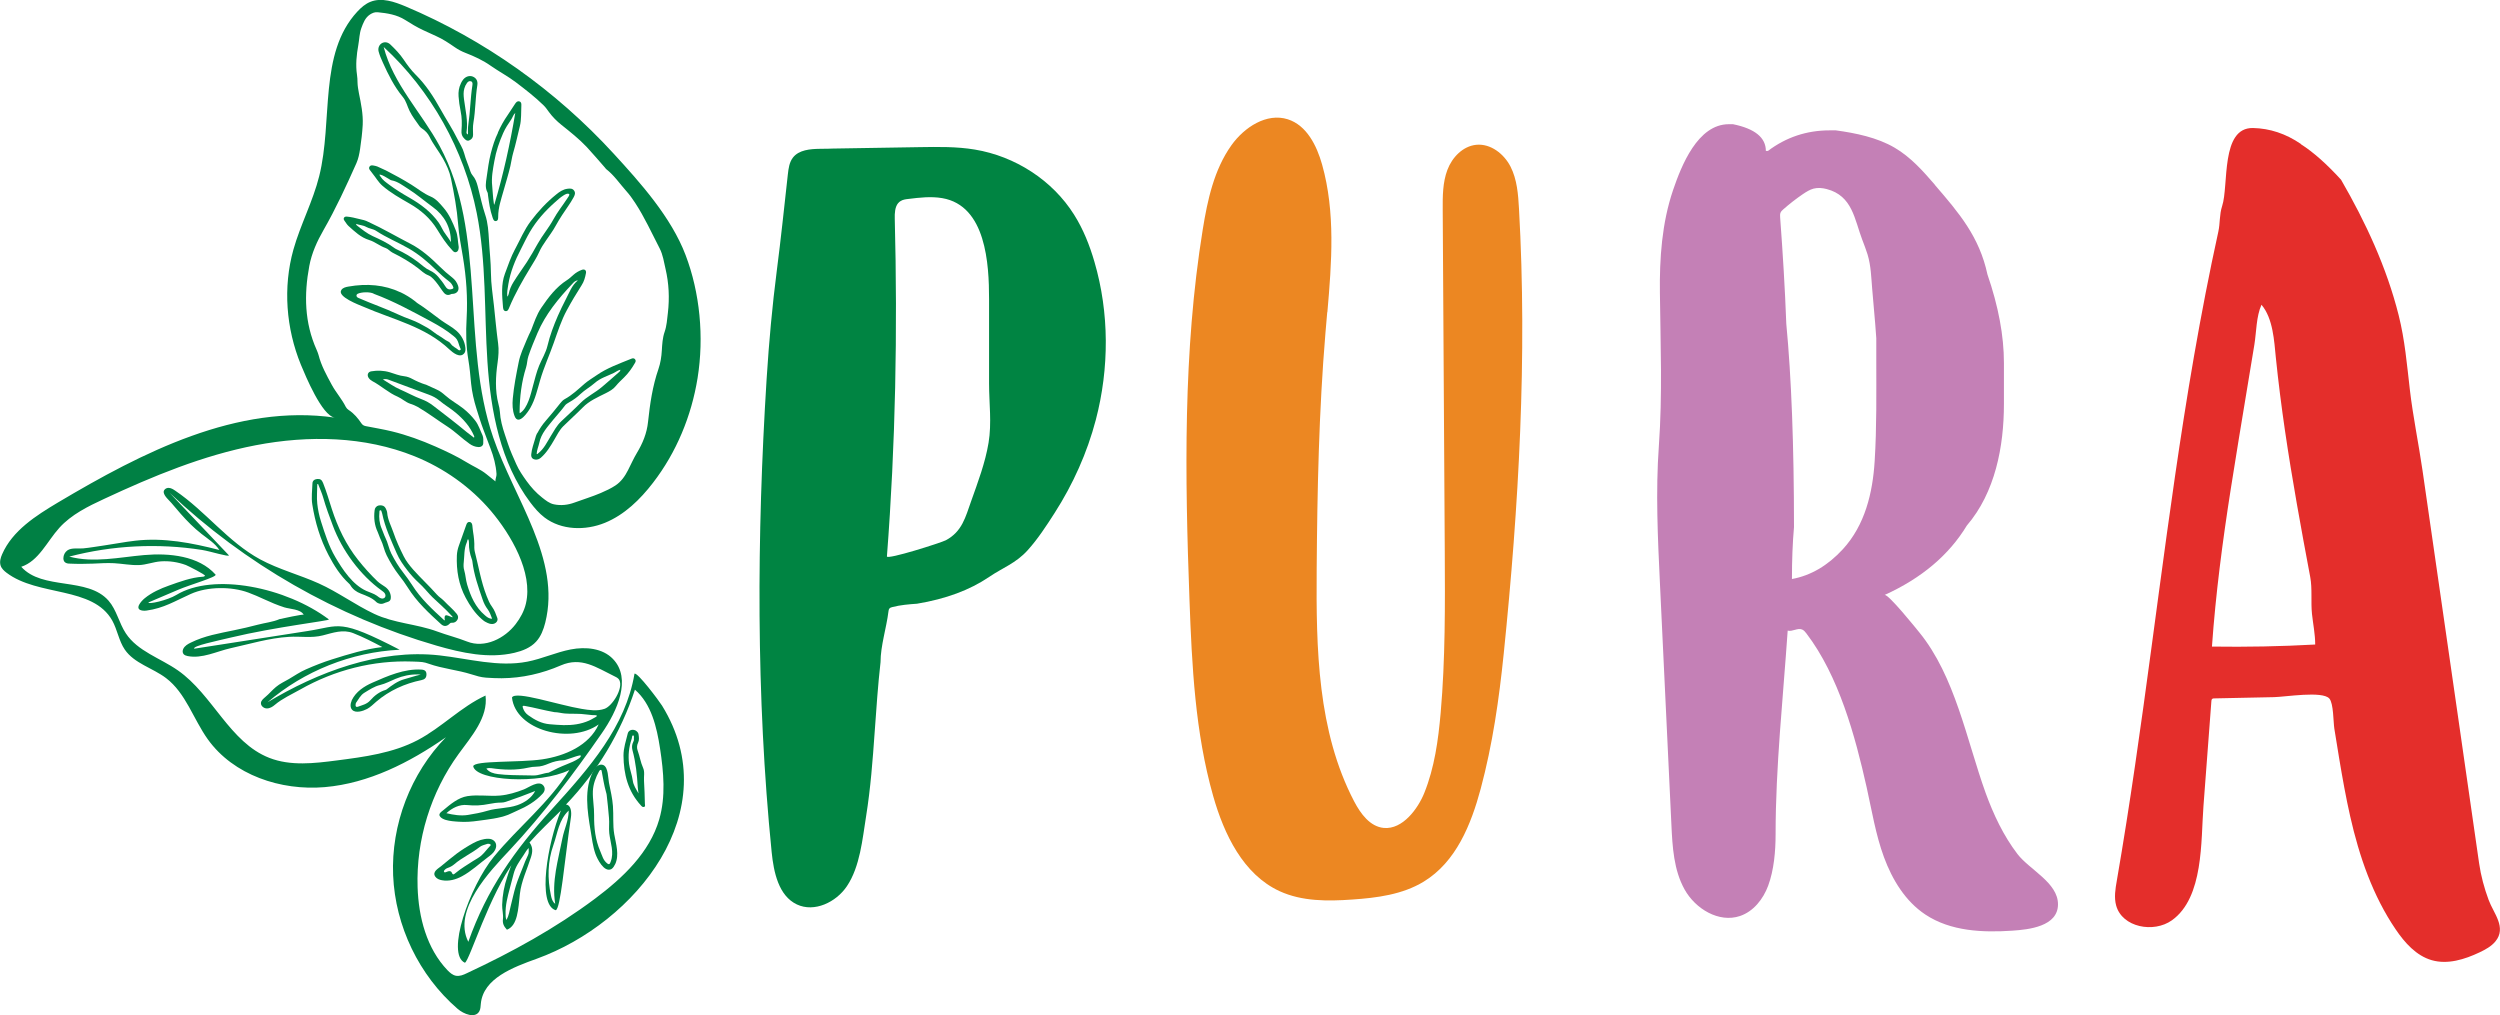 <svg xmlns="http://www.w3.org/2000/svg" id="Camada_2" viewBox="0 0 341.18 138.58"><defs><style>.cls-1{fill:#ec8722;}.cls-1,.cls-2,.cls-3,.cls-4,.cls-5{stroke-width:0px;}.cls-2{fill:#008442;}.cls-3{fill:#e42e2b;}.cls-4{fill:#c480b6;}.cls-5{fill:#008044;}</style></defs><g id="Layer_1"><path class="cls-2" d="m113.35,20.28c4.06-.07,8.12-.13,12.19-.2,2.5-.04,5.02-.08,7.49.33,5.5.91,10.6,4.18,13.56,8.9,1.25,1.98,2.12,4.18,2.77,6.42,2.04,6.98,2.03,14.52.19,21.56-1.18,4.5-3.11,8.79-5.62,12.71-1.13,1.76-2.28,3.54-3.69,5.1-1.61,1.78-3.41,2.38-5.26,3.64-2.62,1.78-5.9,3-9.83,3.65-1.13.08-2.27.17-3.38.46-.14.04-.3.08-.39.2-.09.11-.11.26-.13.4-.27,2.23-1.08,4.68-1.08,6.91-.36,3.17-.57,6.36-.8,9.54-.27,3.84-.56,7.68-1.17,11.49-.5,3.11-.82,6.87-2.62,9.55-1.47,2.19-4.44,3.62-6.83,2.49-2.5-1.19-3.16-4.39-3.44-7.15-2.14-21.32-2.03-43.15-.69-64.51,0-.1.01-.2.02-.3.31-4.85.75-9.7,1.37-14.52.57-4.39,1.02-8.77,1.51-13.16.09-.8.2-1.64.69-2.28.82-1.06,2.35-1.18,3.69-1.2.49,0,.97-.02,1.46-.02Zm9.23,7.43c-.45.53-.49,1.39-.47,2.12.39,15.37.11,30.77-1.07,46.1-.04.51,7.42-1.87,8.04-2.2,2.23-1.19,2.68-3.16,3.46-5.35.92-2.59,1.92-5.23,2.37-7.95s.07-5.39.07-8.09c0-3.84,0-7.69,0-11.53,0-4.76-.4-12.74-6.39-13.77-1.53-.26-3.09-.08-4.62.11-.37.04-.76.09-1.08.3-.12.07-.22.16-.3.26Z"></path><path class="cls-1" d="m181.13,42.61c-.08.93-.16,1.86-.24,2.79-.9,10.74-1.12,21.53-1.2,32.32-.08,10.8.11,22.07,5.11,31.64.88,1.68,2.16,3.45,4.05,3.63,2.58.24,4.67-2.65,5.52-4.76,1.4-3.46,1.91-7.22,2.24-10.94.64-7.34.6-14.71.56-22.08-.09-15.53-.18-31.07-.28-46.6-.01-1.83-.01-3.71.64-5.43s2.12-3.24,3.94-3.42c1.96-.19,3.79,1.24,4.68,2.99.89,1.75,1.04,3.78,1.15,5.74,1.14,20.23-.02,40.52-2.08,60.68-.64,6.26-1.52,12.41-3.15,18.49-1.3,4.82-3.33,9.96-7.79,12.67-2.88,1.75-6.35,2.2-9.71,2.43-3.36.24-6.87.27-9.94-1.14-4.96-2.28-7.58-7.75-9.07-13-2.46-8.67-2.9-17.77-3.23-26.77-.62-16.87-.89-33.86,1.81-50.52.65-4.03,1.54-8.17,3.91-11.5,1.76-2.47,4.82-4.47,7.7-3.55,2.57.82,3.95,3.58,4.68,6.18,1.83,6.51,1.31,13.37.72,20.14Z"></path><path class="cls-4" d="m264.04,25.22c3.33,3.86,6.09,7.1,7.19,12.23,1.5,4.35,2.25,8.38,2.25,12.08v5.62c0,5.78-1.19,12.06-5.06,16.57-2.44,4.03-6.18,7.19-11.23,9.48.47-.21,4.3,4.56,4.74,5.1,4.9,6.01,6.45,14.67,9.05,21.9,1.07,2.94,2.43,5.84,4.34,8.34,1.64,2.15,5.54,3.91,5.54,6.87,0,3.03-3.99,3.45-6.23,3.6-4.02.27-8.41.1-11.87-2.2-2.73-1.81-4.52-4.76-5.65-7.83s-1.65-6.33-2.36-9.52c-1.57-7.02-3.8-15.21-8.23-21.02-.16-.21-.33-.42-.58-.53-.62-.26-1.33.33-1.97.15-.63,9.22-1.65,18.56-1.65,27.8,0,2.3-.22,4.87-1.02,7.03-.68,1.82-2,3.5-3.84,4.12-2.87.97-6.08-.97-7.56-3.62-1.48-2.65-1.66-5.81-1.8-8.84-.52-10.94-1.04-21.89-1.56-32.83-.3-6.3-.6-12.61-.15-18.9.5-7.01.22-13.83.14-20.84-.06-4.72.27-9.55,1.8-14.05,1.13-3.31,3.35-8.98,7.61-8.98h.56c3,.61,4.49,1.83,4.49,3.65h.28c2.48-1.87,5.29-2.81,8.43-2.81,0,0,.84,0,.84,0,2.7.37,5.65.97,8.03,2.37,2.17,1.27,3.85,3.16,5.49,5.06Zm-9.87,7.57c-1.09-2.87-1.35-6.07-4.88-6.99-.58-.15-1.2-.21-1.78-.06-.53.14-1,.44-1.45.74-.94.64-1.84,1.34-2.69,2.09-.15.13-.29.26-.37.44-.09.2-.07.43-.06.65.36,4.84.66,9.68.84,14.53.7,7.35,1.05,16.6,1.05,27.74-.19,2.15-.28,4.52-.28,7.09,2.57-.47,4.89-1.83,6.95-4.07,3.02-3.29,4.07-7.68,4.34-12.03.29-4.63.22-9.32.22-13.96v-2.81c0-.28-.19-2.53-.56-6.74-.13-1.52-.16-3.13-.63-4.68-.21-.68-.46-1.31-.7-1.95Z"></path><path class="cls-3" d="m314.01,19.68c1.69,1.08,3.51,2.69,5.48,4.85,3.36,5.81,6.22,11.96,7.86,18.49.85,3.38,1.13,6.74,1.53,10.18.43,3.68,1.2,7.36,1.73,11.03,1.56,10.82,3.12,21.64,4.68,32.45l.14.97c.28,1.97.57,3.95.85,5.92.68,4.75,1.37,9.5,2.05,14.25.25,1.72.7,3.38,1.3,5,.67,1.82,2.49,3.76.92,5.66-.56.68-1.36,1.11-2.16,1.49-2.04.97-4.36,1.69-6.52,1.07-2.12-.61-3.69-2.38-4.93-4.21-3.13-4.6-4.97-9.97-6.2-15.4-.59-2.61-1.06-5.24-1.5-7.88-.23-1.37-.44-2.75-.67-4.12-.14-.89-.1-3.44-.68-4.1-.94-1.07-6-.22-7.55-.19-2.71.06-5.43.11-8.14.17-.11,0-.22,0-.3.08-.09.08-.11.21-.11.33-.36,4.77-.72,9.53-1.08,14.3-.36,4.71.05,12.46-4.3,15.57-2.5,1.79-6.79.96-7.61-2-.31-1.11-.11-2.29.09-3.43,3.62-20.93,5.84-42.08,9.13-63.06.89-5.69,1.87-11.36,2.97-17.02.55-2.83,1.13-5.64,1.75-8.46.26-1.19.13-2.31.52-3.5.93-2.84-.24-10.74,4.22-10.65,2.29.05,4.47.77,6.53,2.18Zm-7.3,33.1c-.77,4.65-1.54,9.29-2.27,13.94-1.12,7.14-2.06,14.31-2.57,21.52,4.7.07,9.4-.02,14.09-.28,0-1.41-.29-2.79-.44-4.18-.17-1.63.06-3.45-.24-5.04-1.25-6.65-2.47-13.31-3.45-20.01-.48-3.29-.9-6.6-1.24-9.91-.23-2.27-.37-5.35-1.96-7.23-.72,1.58-.69,3.72-.97,5.44-.31,1.92-.63,3.83-.95,5.75Z"></path><g id="yr2OX8.tif"><path class="cls-5" d="m60.85,100.62c-4.94,3.44-10.52,6.28-16.52,6.8-6,.52-12.48-1.64-15.98-6.54-1.97-2.76-2.99-6.29-5.69-8.34-1.83-1.39-4.33-1.99-5.63-3.89-.81-1.19-1.01-2.7-1.71-3.96-2.65-4.72-10.12-3.25-14.43-6.53-.34-.26-.68-.57-.81-.99-.16-.5,0-1.05.21-1.53,1.41-3.23,4.6-5.26,7.63-7.07,11.55-6.86,24.46-13.48,37.76-11.58-1.74-.25-4-5.73-4.62-7.22-2.02-4.94-2.46-10.55-1.02-15.7.96-3.41,2.66-6.58,3.52-10.02,1.9-7.59-.11-16.72,5.2-22.46.52-.56,1.1-1.07,1.81-1.35,1.53-.61,3.25,0,4.77.63,10.77,4.55,20.51,11.48,28.4,20.09,3.69,4.02,7.86,8.69,9.82,13.84s2.54,11.18,1.64,16.79c-.83,5.16-2.88,10.14-6.08,14.29-1.76,2.29-3.9,4.38-6.57,5.47s-5.94,1.02-8.24-.73c-.75-.57-1.36-1.29-1.93-2.04-4.08-5.43-5.41-12.43-5.86-19.21s-.13-13.64-1.46-20.3c-1.72-8.63-6.23-16.69-12.7-22.66,1.29,5.04,5.16,8.95,7.64,13.52,6.46,11.92,2.9,26.92,7.3,39.75,2.9,8.45,9.29,16.64,7.11,25.3-.24.94-.59,1.88-1.25,2.59-.76.83-1.86,1.26-2.96,1.52-3.51.82-7.17.02-10.63-.98-13.57-3.93-26.17-11.15-36.43-20.86,2.7,2.85,5.4,5.69,8.1,8.54-.01.25-2.45-.54-3.68-.74-6.01-.94-12.22-.63-18.11.91,3.32.89,6.81.09,10.23-.21,3.42-.3,7.46.1,9.74,2.67.19.33-3.45,1.36-5.09,2.06l-4.08,1.74c-.03.3,2.62-.3,3.8-1.02,5.08-3.1,15.01-1.06,20.84,3.34.08.17-7.31,1.01-13.4,2.47-1.87.45-5.29,1.15-4.98,1.52,5.17-.81,10.34-1.61,15.52-2.42,4.43-.69,4.15-1.76,12.51,2.56-6.58.32-13.04,2.89-18.04,7.18,6.79-4.09,15.22-7.33,23.47-6.41,4,.45,8.04,1.63,11.99.86,2.02-.39,3.91-1.28,5.93-1.67s4.34-.18,5.76,1.3c2.58,2.68.6,7.09-1.53,10.15-3.86,5.57-7.95,11-12.58,15.95-2.64,2.82-7.82,8.18-5.63,12.5,2.55-7.18,6.27-12.45,11.41-18.1s10.06-11.27,11.27-18.49c.41-.23,3.38,3.75,3.76,4.36,8.89,14.4-3.63,29.67-17.1,34.54-3.25,1.17-7.29,2.68-7.63,6.12-.04.35-.03.73-.2,1.04-.55,1.02-2.12.42-2.99-.34-5.24-4.53-8.49-11.28-8.78-18.2-.29-6.92,2.39-13.92,7.23-18.87Zm-19.41-16.74c-.42-.75-1.9-.76-2.63-.99-.97-.31-1.86-.69-2.77-1.11-.71-.33-1.42-.64-2.15-.91-2.3-.85-5.58-.84-7.86.19-2.17.97-3.65,1.94-6.05,2.27-.18.02-.36.03-.54,0-1.19-.18-.16-1.3.3-1.68.98-.8,2.15-1.32,3.33-1.74,1.43-.51,3.05-1.11,4.58-1.2.1,0,.22-.02.32-.13.13-.13-2.34-1.37-2.6-1.47-1.09-.4-2.25-.58-3.41-.5-1.04.07-2,.48-3.04.51-1.13.03-2.25-.2-3.37-.26-.96-.05-1.93.02-2.89.06-1.04.04-2.07.05-3.11,0-.25,0-.53-.03-.71-.21-.14-.13-.19-.34-.19-.53,0-.42.21-.83.55-1.07.56-.39,1.49-.21,2.14-.27.96-.09,1.91-.27,2.86-.4,1.42-.2,2.83-.49,4.26-.65,3.87-.45,7.73.3,11.48,1.27-.6-.92-1.57-1.52-2.44-2.2-1.04-.81-1.97-1.75-2.84-2.74-.42-.48-.83-.97-1.25-1.46-.33-.39-1-.93-1.07-1.47-.04-.33.31-.61.65-.61s.64.19.92.38c4.13,2.79,7.22,7.01,11.6,9.38,2.54,1.37,5.37,2.1,7.99,3.28s4.96,2.92,7.56,4.15c2.77,1.31,5.75,1.36,8.6,2.41,1.35.5,2.74.84,4.08,1.37,2.43.97,5.15-.44,6.63-2.37.64-.83,1.16-1.78,1.4-2.8,1.02-4.28-2.11-9.51-4.77-12.65-2.79-3.29-6.44-5.86-10.44-7.47-6.81-2.74-14.45-2.88-21.65-1.5s-14.04,4.22-20.69,7.32c-2.22,1.03-4.48,2.14-6.12,3.95-1.69,1.87-2.81,4.53-5.2,5.32,2.9,3.25,9.04,1.34,11.91,4.62,1.11,1.27,1.43,3.05,2.36,4.46,1.61,2.45,4.71,3.38,7.11,5.06,4.77,3.33,7.06,9.83,12.48,11.94,2.89,1.13,6.12.75,9.19.35,3.79-.49,7.67-1,11.06-2.78,3.27-1.72,5.89-4.53,9.25-6.08.37,2.98-1.9,5.54-3.67,7.97-3.8,5.22-5.81,11.72-5.6,18.18.13,4.11,1.24,8.37,4.08,11.34.32.33.69.66,1.14.75.52.1,1.04-.12,1.51-.35,6.13-2.86,12.09-6.13,17.5-10.18,3.78-2.83,7.44-6.28,8.75-10.82.9-3.11.6-6.44.11-9.65-.45-2.94-1.18-6.09-3.43-8.04-1.91,5.84-5.15,11.24-9.41,15.68.69.06.78,1.03.68,1.71-.93,6.37-1.42,12.53-2.08,12.71-2.58-.76-1.1-9.21.71-13.61-1.43,1.44-2.95,2.84-4.29,4.36.48.65.44,1.27.2,2.02-.52,1.64-1.32,3.28-1.51,5-.23,2.12-.3,4.33-1.77,4.89-.47-.51-.61-.91-.54-1.47.07-.63-.13-1.3-.11-1.92.03-1.3.28-2.61.7-3.84.21-.62.57-1.94,1.11-2.35-3.62,4.88-6.22,13.71-6.89,14.09-2.63-1.16.63-10.42,3.95-14.47s7.57-7.36,10.3-11.83c-4.09,2.01-12.76,1.45-13.12-.52.14-.81,6.29-.48,9.41-.94s6.41-1.89,7.71-4.77c-3.89,2.77-11.34.8-11.83-3.67.45-.98,6.34,1.03,9.51,1.55,1.04.17,2.13.34,3.13-.01,1.04-.36,2.57-2.77,2.02-3.91-.12-.25-.39-.39-.64-.51-2.54-1.24-4.55-2.72-7.36-1.5-2.56,1.11-5.27,1.73-8.07,1.75-.71,0-1.42-.03-2.13-.08-.75-.06-1.27-.23-1.98-.45-1.92-.61-3.93-.77-5.84-1.45-.68-.24-.9-.26-2.23-.3-5.32-.19-10.59,1.14-15.31,3.82-1.12.63-2.48,1.25-3.45,2.08-.31.27-.69.5-1.1.5s-.84-.34-.81-.75c.03-.35.35-.59.61-.82.51-.42.93-.94,1.44-1.36.53-.45,1.18-.74,1.78-1.09.77-.45,1.48-.95,2.31-1.31,1.16-.51,2.34-.98,3.55-1.36,2.26-.71,4.52-1.41,6.88-1.69-1.29-.68-2.62-1.37-3.98-1.9-1.41-.55-2.76-.04-4.14.31-1.55.4-3.06.1-4.63.2-2.69.16-5.34.97-7.96,1.55-1.88.42-3.9,1.47-5.87,1.07-.2-.04-.42-.11-.55-.27-.16-.19-.15-.48-.04-.71.21-.43.63-.66,1.04-.86,1.9-.94,3.88-1.26,5.93-1.69,1.08-.22,2.15-.47,3.21-.75.94-.25,2.08-.37,2.96-.76.34-.07,3.22-.71,3.29-.59Zm26.18-18.16c-.05-.38.17-.69.14-1.04-.08-1.21-.39-2.36-.82-3.48-.33-.85-.65-1.71-.97-2.57-.35-.92-.63-1.86-.93-2.8-.36-1.14-.63-2.32-.75-3.51-.1-1.07-.19-2.14-.37-3.2-.32-1.88-.35-3.77-.24-5.65.16-2.82-.04-5.6-.5-8.37-.25-1.5-.55-2.99-.66-4.52-.16-2.08-.55-4.15-.97-6.2-.2-.98-.61-1.88-1.11-2.76-.58-1.01-1.32-1.92-1.83-2.97-.22-.45-.57-.81-.99-1.09-.14-.1-.28-.2-.37-.34-.47-.68-.98-1.32-1.35-2.07-.32-.64-.46-1.36-.93-1.92-1.18-1.42-1.98-3.05-2.73-4.71-.22-.49-.43-.97-.57-1.49-.12-.46.08-.93.45-1.14.37-.21.81-.14,1.15.18.66.63,1.3,1.29,1.81,2.05.49.73,1.02,1.45,1.64,2.07,1.4,1.38,2.45,3.01,3.4,4.72.76,1.37,1.63,2.68,2.33,4.1.31.63.71,1.21.89,1.89.22.87.61,1.68.87,2.53.1.33.35.56.53.84.29.46.42,1,.55,1.53.29,1.16.54,2.34.92,3.48.39,1.15.45,2.34.52,3.51.08,1.5.26,2.99.27,4.5.01,1.47.25,2.95.41,4.42.18,1.72.34,3.44.57,5.16.12.86.05,1.73-.07,2.6-.27,1.9-.37,3.8.12,5.69.09.34.17.69.19,1.03.06,1.07.34,2.1.68,3.11.15.43.29.86.43,1.29.31.95.73,1.85,1.13,2.76.36.82.88,1.57,1.41,2.31.61.84,1.29,1.6,2.11,2.24.5.39.99.8,1.63.93.95.2,1.92.08,2.78-.24,1.2-.44,2.43-.81,3.6-1.31.69-.3,1.37-.61,1.99-1.02.78-.51,1.31-1.27,1.73-2.1.4-.78.76-1.6,1.21-2.35.79-1.31,1.36-2.68,1.52-4.24.26-2.44.61-4.87,1.42-7.21.28-.82.41-1.66.46-2.52.05-.86.1-1.74.38-2.54.3-.86.34-1.73.45-2.62.23-2.01.14-4-.32-5.97-.22-.94-.35-1.92-.8-2.8-1.09-2.1-2.06-4.26-3.36-6.24-.37-.57-.77-1.12-1.22-1.62-.89-1-1.64-2.13-2.72-2.97-.06-.05-.1-.12-.15-.18-.84-.95-1.65-1.92-2.51-2.84-1.05-1.11-2.25-2.06-3.44-3.01-.65-.52-1.23-1.1-1.72-1.77-.23-.31-.44-.63-.72-.9-1.18-1.16-2.49-2.16-3.8-3.16-1.08-.82-2.29-1.45-3.4-2.23-1.07-.76-2.25-1.3-3.46-1.77-.52-.2-1.01-.46-1.47-.78-.81-.56-1.63-1.11-2.53-1.51-.6-.27-1.2-.54-1.79-.82-.85-.4-1.65-.88-2.45-1.39-1.14-.72-2.44-.92-3.75-1.05-.39-.04-.72.1-1.05.31-.67.45-.92,1.16-1.18,1.86-.27.74-.27,1.53-.41,2.3-.24,1.34-.39,2.71-.18,4.08.05.33.07.68.07,1.01.01.5.1.99.19,1.48.29,1.43.59,2.86.52,4.33-.06,1.11-.2,2.21-.36,3.3-.1.66-.23,1.32-.5,1.93-1.38,3.1-2.8,6.18-4.49,9.13-.88,1.53-1.61,3.14-1.94,4.9-.73,3.9-.66,7.74,1,11.44.1.23.19.46.26.7.37,1.46,1.1,2.77,1.81,4.08.57,1.05,1.38,1.94,1.91,3.01.09.17.23.32.39.42.74.48,1.28,1.14,1.76,1.85.14.2.32.3.55.35,1.2.24,2.4.43,3.59.72,2.05.5,4.02,1.22,5.95,2.07,1.46.65,2.9,1.32,4.27,2.16.89.55,1.88.95,2.7,1.62.41.33.82.66,1.23.99Zm13.83,32s.02-.07-.05-.09c-.17-.05-.42-.02-.6-.04-.25-.02-.5-.06-.75-.08-.5-.06-1.01-.11-1.52-.1-.49.01-.99,0-1.48-.04-.45-.04-.93-.18-1.38-.18-1.36-.23-2.68-.61-4.04-.85-.3-.05-.36,0-.26.29.13.4.37.73.71.97.89.64,1.82,1.15,2.95,1.24.63.05,1.26.11,1.89.12,1.2.02,2.37-.13,3.47-.62.23-.1.44-.23.66-.35.05-.03.33-.16.4-.26Zm-15.08,7.17c.42.53.99.67,1.58.75.31.04.63.07.94.09,1.3.09,2.6.06,3.89.1.73.02,1.38-.32,2.09-.38.02,0,.04-.02.06-.03.78-.41,1.58-.79,2.4-1.11.57-.22,1.16-.47,1.67-.81.07-.05.15-.1.2-.18.14-.19.07-.26-.13-.22s-.39.1-.58.16c-.4.13-.79.28-1.19.4-.15.05-.31.1-.46.1-.67.02-1.32.19-1.93.44-.56.24-1.11.43-1.73.43-.36,0-.72.05-1.07.13-1.69.38-3.39.32-5.08.07-.22-.03-.42-.02-.66.06Zm9.4,18.45c-.5-3.09.4-5.92.98-8.92.25-1.29.87-2.46.86-3.8-1.36,1.29-1.5,3.04-2.09,4.72-.79,2.23-.82,4.57-.33,6.88.09.42.22.88.58,1.12Zm-6.64,2.2c.32-.6.41-1.24.56-1.86.24-.93.43-1.87.71-2.79.27-.86.63-1.69.96-2.54.21-.54.41-1.08.67-1.59.18-.34.12-.63.12-1.03-.33.33-.5.69-.72,1.01-.53.78-1.09,1.56-1.33,2.5-.17.64-.34,1.29-.51,1.93-.31,1.19-.64,2.38-.59,3.63,0,.24.01.49.12.74Z"></path><path class="cls-5" d="m51.57,82.3s-.12-.05-.18-.11c-.6-.61-1.38-.88-2.15-1.18-.6-.23-1.09-.58-1.42-1.14-.05-.08-.1-.15-.17-.21-1.2-1.1-2.05-2.45-2.8-3.88-1.15-2.19-1.85-4.52-2.23-6.94-.15-.93-.01-1.91.02-2.87.01-.36.27-.56.63-.6.44-.04.65.11.82.54.47,1.17.81,2.37,1.2,3.57.81,2.5,1.93,4.85,3.57,6.92.81,1.03,1.69,2,2.63,2.91.33.32.73.53,1.09.79.46.34.73.79.76,1.37.02.39-.15.62-.53.71-.14.03-.28.09-.41.15-.28.12-.52.11-.84-.03Zm-8.17-16.24s-.07,0-.1.01c0,.9-.1,1.8,0,2.68.09.82.26,1.65.52,2.45.53,1.66,1.05,3.32,1.94,4.83,1.01,1.72,2.35,3.76,4.23,4.61.48.22,1,.35,1.43.65.17.12.33.27.53.35s.45.06.58-.11c.12-.15.09-.38-.01-.54s-.27-.28-.42-.39c-2.95-2.11-5.42-5.49-6.68-8.88-.47-1.25-.94-2.5-1.3-3.78-.18-.64-.47-1.26-.71-1.89Z"></path><path class="cls-5" d="m51.16,69.44c.16-.36.42-.48.74-.48.31,0,.58.1.73.4.09.19.19.4.21.61.07.96.54,1.79.84,2.67.38,1.13.88,2.21,1.41,3.27.34.68.82,1.28,1.32,1.85,1.03,1.16,2.17,2.2,3.19,3.36.3.35.72.59,1.03.92.56.6,1.21,1.11,1.72,1.76.18.23.23.51.08.77-.16.28-.41.45-.76.42-.11-.01-.18,0-.27.09-.37.41-.81.47-1.21.1-1.67-1.52-3.33-3.06-4.54-5-.35-.57-.75-1.1-1.16-1.63-.67-.86-1.23-1.79-1.72-2.76-.35-.69-.46-1.46-.81-2.16-.17-.33-.26-.7-.42-1.04-.44-.93-.54-1.91-.42-2.92.01-.1.04-.2.05-.24Zm10.57,14.83c.06-.08.02-.12-.02-.16-.48-.54-1.01-1.04-1.53-1.53-.51-.49-1.06-.94-1.54-1.47-.47-.52-.92-1.05-1.44-1.53-.6-.54-1.13-1.14-1.62-1.77-.56-.72-1.08-1.46-1.45-2.32-.76-1.76-1.58-3.5-1.97-5.39-.02-.09-.05-.18-.08-.26-.04-.09-.03-.22-.18-.2-.15.02-.11.15-.12.24-.08.79,0,1.56.32,2.29.18.4.3.83.5,1.23.35.69.46,1.47.81,2.16.47.91.99,1.78,1.62,2.58.43.55.84,1.12,1.22,1.71,1.17,1.86,2.77,3.33,4.37,4.79.02.02.05,0,.09.01-.02-.1-.04-.19-.04-.28,0-.39.14-.48.49-.35.19.08.39.16.58.23Z"></path><path class="cls-5" d="m61.73,112.07c-.61-.07-1.28-.21-1.62-.57-.4-.41.12-.71.41-.95.95-.79,2.01-1.7,3.27-1.9,1.47-.23,2.97.05,4.45-.08,1.12-.1,2.21-.43,3.26-.84.69-.27,2.03-1.3,2.66-.52.27.33.22.75-.1,1.1-.97,1.06-2.18,1.77-3.49,2.33-.42.18-.81.39-1.23.56-1.24.48-2.74.63-4.05.81-.9.13-1.81.2-2.71.13-.23-.02-.53-.03-.84-.07Zm-.8-1.09c.94.23,1.95.39,2.91.24.91-.15,1.82-.31,2.71-.58,1.33-.4,2.74-.3,4.06-.76,1-.35,1.94-.99,2.43-1.93-1.33.53-2.64,1.02-3.99,1.47-.21.07-.42.11-.63.11-.57,0-1.13.08-1.68.19-.98.2-1.97.26-2.97.15-1.07-.12-2.07.4-2.84,1.1Z"></path><path class="cls-5" d="m66.41,84.94c-.26-.1-.47-.27-.67-.45-.92-.81-1.59-1.8-2.17-2.88-.98-1.82-1.3-3.76-1.22-5.8.02-.47.12-.92.28-1.36.33-.94.67-1.88,1-2.81.07-.21.17-.42.44-.4.27.01.35.22.39.45.04.29.05.59.1.88.12.72.2,1.45.17,2.19,0,.18.03.36.07.54.52,2.02.85,4.1,1.62,6.06.2.51.4,1.01.73,1.45.34.46.53,1,.72,1.53.15.4-.22.81-.7.82-.27,0-.51-.08-.75-.2Zm.75-.5c-.17-.47-.33-.91-.6-1.28-.3-.4-.53-.84-.69-1.32-.59-1.72-1.2-3.44-1.41-5.26-.01-.1-.04-.2-.08-.29-.26-.71-.4-1.43-.38-2.19,0-.18-.01-.35-.11-.51-.11.05-.1.13-.12.2-.02.09-.04.18-.08.26-.37.85-.3,1.77-.4,2.66-.04.36-.05.76.06,1.11.19.64.21,1.31.4,1.95.48,1.6,1.12,3.1,2.44,4.21.27.23.53.46.97.46Z"></path><path class="cls-5" d="m83.94,117.95c-.05.11-.11.21-.17.31-.09.14-.2.27-.34.35-1,.5-1.93-1.41-2.17-2.08-.36-1.03-.48-2.12-.66-3.19-.43-2.58-.95-5.76.4-8.17.14-.25.3-.49.54-.65s.55-.23.8-.11c.69.31.64,1.8.77,2.42.21,1.05.46,2.1.54,3.17.1,1.28-.04,2.58.18,3.86.23,1.31.72,2.81.12,4.09Zm-.6-.35c.5-1.29-.04-2.57-.19-3.88-.08-.7.03-1.41-.04-2.1-.1-1.06-.18-2.12-.32-3.17-.01-.11-.05-.22-.08-.33-.27-.95-.42-1.93-.6-2.9,0-.04-.02-.09-.05-.12-.09-.09-.23.03-.29.14-.47.83-.82,1.78-.86,2.74-.04,1.09.19,2.18.17,3.28-.02,1.71.16,3.36.85,4.93.27.62.38,1.21.95,1.65.08.06.18.12.27.08.06-.03.09-.09.12-.15.02-.05.05-.11.07-.16Z"></path><path class="cls-5" d="m67.58,115.97c-.21.43-.64.76-1.01,1.03-1.15.86-2.26,1.91-3.53,2.59-.83.45-1.79.71-2.72.54-.35-.06-.72-.2-.92-.5-.44-.65.38-1.08.8-1.42.71-.58,1.41-1.18,2.15-1.73.71-.52,1.47-1,2.24-1.42.64-.34,1.35-.6,2.07-.59.59,0,1.12.41,1.05,1.05-.02.16-.06.3-.13.44Zm-.79-.8c-.06,0-.19-.04-.3,0-.35.12-.74.2-1.01.41-1.11.88-2.42,1.45-3.5,2.38-.26.22-.56.38-.88.49-.2.07-.36.19-.48.35-.04.05-.06.12-.02.19.04.07.11.08.18.06.12-.04.23-.09.35-.13.22-.07.45-.04.53.17.16.4.32.2.51.05.75-.62,1.59-1.11,2.4-1.64.38-.24.78-.44,1.12-.74.46-.41.8-.92,1.23-1.35.11-.11.05-.17-.13-.24Z"></path><path class="cls-5" d="m47.99,95.6s.03-.06.04-.08c.54-1.11,1.64-1.85,2.78-2.35,2.09-.92,4.37-1.93,6.7-1.79.48.03.69.23.69.65,0,.48-.24.7-.7.79-2.24.46-4.39,1.43-6.15,2.94-.41.35-.79.75-1.27,1-.52.27-1.51.61-2,.13-.33-.32-.27-.86-.08-1.29Zm9.4-3.54c-.11,0-.22-.02-.33-.02-1.07-.02-2.09.19-3.07.6-.7.29-1.37.66-2.11.84-.8.19-1.47.65-2.15,1.06-.52.31-.8.88-1.14,1.37-.05.07-.05.17-.06.26-.04.25.09.36.31.28.59-.22,1.22-.34,1.69-.87.57-.65,1.25-1.18,2.1-1.43.04-.01.08-.04.12-.06.75-.58,1.52-1.15,2.44-1.4.73-.2,1.45-.45,2.2-.62Z"></path><path class="cls-5" d="m86.75,99.7c.18.11.35.27.39.5.06.39.12.79-.06,1.16-.17.36-.19.72-.05,1.09.28.76.39,1.58.73,2.33.26.57.09,1.18.13,1.78.07,1.05.09,2.1.12,3.15,0,.15.1.34-.11.41-.19.07-.31-.07-.43-.2-1.77-1.93-2.36-4.26-2.38-6.81,0-1.05.34-2.02.58-3.01.11-.45.62-.63,1.07-.41Zm.39,8.58c-.03-.27-.08-.53-.1-.8-.1-1.73-.27-3.44-.73-5.11-.1-.38-.07-.76.11-1.12.05-.11.11-.23.09-.36-.03-.18.08-.5-.09-.52-.2-.03-.15.29-.21.45,0,.02-.01.04-.02.06-.37,1.1-.48,2.22-.34,3.37.1.77.4,1.49.5,2.25.09.68.47,1.21.79,1.78Z"></path><path class="cls-5" d="m72.49,45.05c.4-1.03.74-2.1,1.37-3.03.98-1.44,2.02-2.84,3.53-3.8.3-.19.57-.45.84-.69.35-.31.74-.55,1.19-.71.35-.13.61.06.55.43-.11.6-.26,1.17-.61,1.7-.7,1.1-1.37,2.21-1.99,3.36-.78,1.43-1.25,2.94-1.79,4.46-.6,1.71-1.35,3.34-1.86,5.09-.38,1.29-.67,2.63-1.34,3.8-.26.46-1.62,2.56-2.16,1.11-.29-.78-.31-1.57-.24-2.38.15-1.68.48-3.33.81-4.98.21-1.06.68-2.04,1.09-3.03.18-.45.4-.89.61-1.33Zm6.39-6.78c-.35,0-.56.23-.76.45-1.9,2.02-3.67,4.14-4.77,6.73-.44,1.04-.88,2.08-1.24,3.16-.17.51-.16,1.05-.32,1.55-.62,1.97-.86,3.99-.88,6.04,0,.08-.01.13.03.19,1.08-.63,1.51-2.66,1.81-3.78.25-.91.47-1.84.83-2.72.39-.94.9-1.72,1.14-2.72.33-1.4.84-2.74,1.41-4.06.34-.77.71-1.54,1.1-2.29.47-.89.8-1.88,1.63-2.55Z"></path><path class="cls-5" d="m58.08,52.47c.5.23,1,.47,1.51.69.44.19.81.48,1.17.8.77.69,1.68,1.17,2.49,1.81.6.48,1.14,1.03,1.61,1.64.46.59.67,1.33.99,2,.14.31.11.71.1,1.07,0,.34-.29.55-.66.53-.45-.02-.86-.19-1.22-.45-1.04-.73-1.93-1.64-2.99-2.33-1.38-.89-2.68-1.89-4.1-2.71-.32-.18-.65-.31-1-.42-.63-.21-1.11-.7-1.71-.96-1.25-.53-2.24-1.48-3.43-2.11-.2-.11-.38-.25-.51-.43-.28-.38-.14-.84.32-.92.85-.15,1.72-.12,2.55.13.66.2,1.29.47,1.99.54.36.04.71.17,1.03.34.6.32,1.22.6,1.87.8Zm-5.83-.69c.83.5,1.55,1.03,2.35,1.37.99.43,1.93.96,2.93,1.33.59.22,1.12.52,1.62.91,1.52,1.17,3.05,2.33,4.52,3.56.33.27.67.52,1.01.78.07-.1.04-.17.02-.23-.55-1.29-1.46-2.3-2.51-3.18-.7-.59-1.51-1.05-2.21-1.64-.45-.38-.92-.62-1.46-.82-1.82-.66-3.62-1.35-5.44-2.02-.23-.09-.47-.16-.83-.06Z"></path><path class="cls-5" d="m54.65,39.88c.69.33,1.37.74,2.01,1.24.1.08.18.17.29.24,1.14.71,2.18,1.58,3.27,2.36.68.49,1.44.87,2.07,1.42.67.59,1.13,1.42,1.22,2.31.03.25.02.51-.12.72-.57.8-1.61-.06-2.06-.48-3.32-3.14-7.64-4.05-11.71-5.82-.56-.24-3.71-1.39-3.02-2.32.21-.29.59-.38.94-.44,2.53-.45,4.93-.25,7.11.78Zm-3.64.2c-.5-.27-1.71-.24-2.21.02-.18.09-.21.33-.04.47.09.07.2.11.3.15,1.7.75,3.46,1.34,5.14,2.13.61.29,1.25.54,1.88.77.79.29,1.52.69,2.25,1.11.58.33,1.06.8,1.65,1.13.4.22.74.54,1.17.74.16.07.3.21.4.36.26.37.69.51,1,.79.08.07.2.08.28.01.1-.09.02-.19-.03-.28-.18-.38-.23-.83-.46-1.17-.11-.17-.27-.31-.43-.44-.93-.77-1.96-1.39-3.03-1.97-2.57-1.38-5.13-2.79-7.88-3.81Z"></path><path class="cls-5" d="m73.32,59.13c.33-.62.71-1.2,1.18-1.73.68-.77,1.32-1.57,1.96-2.37.17-.21.35-.42.59-.55,1.02-.55,1.84-1.34,2.7-2.09.51-.44,1.09-.78,1.64-1.16,1.47-1.03,3.13-1.6,4.76-2.27.17-.07.35-.11.5.05.16.17.11.36,0,.53-.41.72-.89,1.39-1.48,1.97-.39.38-.79.75-1.13,1.17-.37.46-.86.72-1.37.98-1.11.56-2.26,1.04-3.16,1.97-.85.87-1.77,1.67-2.64,2.54-.53.53-.85,1.2-1.22,1.83-.52.89-1.04,1.77-1.83,2.46-.22.19-.46.29-.74.26-.42-.04-.62-.3-.58-.72.07-.75.34-1.45.54-2.16.07-.24.13-.48.25-.7Zm-.08,2.84c.12.03.14-.06.19-.09.81-.62,1.22-1.53,1.73-2.36.43-.7.81-1.43,1.42-2.01.88-.84,1.79-1.65,2.65-2.52.87-.88,1.99-1.39,2.92-2.18.77-.66,1.54-1.32,2.3-2,.09-.08.22-.17.21-.35-.33.07-.59.29-.88.43-.87.43-1.83.69-2.59,1.36-.62.55-1.37.95-1.98,1.53-.46.44-.97.81-1.53,1.12-.23.13-.46.26-.61.48-.48.66-1.04,1.25-1.55,1.88-.78.98-1.66,1.88-1.92,3.17-.11.52-.35,1.01-.36,1.55Z"></path><path class="cls-5" d="m70.32,33.95c.68-1.26,1.23-2.6,2.1-3.75,1.02-1.36,2.17-2.6,3.5-3.67.45-.37.92-.69,1.52-.77.34-.04.67-.07.9.24.24.32.1.65-.07.95-.45.84-1.04,1.59-1.55,2.39-.31.48-.61.97-.89,1.48-.37.69-.86,1.33-1.3,1.98-.35.51-.7,1.03-.95,1.6-.34.77-.8,1.46-1.23,2.18-1.05,1.73-2.06,3.49-2.84,5.36-.1.23-.19.55-.51.52-.32-.04-.34-.37-.36-.62-.12-1.51-.27-3.03.27-4.49.42-1.14.82-2.3,1.4-3.39Zm-1.11,6.56c.16-.17.19-.3.22-.43.11-.57.34-1.09.65-1.59.57-.93,1.23-1.81,1.83-2.73.52-.8.99-1.65,1.46-2.48.65-1.16,1.52-2.18,2.16-3.35.53-.98,1.24-1.86,1.85-2.79.14-.21.41-.55.29-.65-.2-.16-.53.03-.77.18-.42.26-.79.6-1.16.93-1.33,1.18-2.52,2.5-3.42,4.04-.45.76-.82,1.56-1.22,2.34-.8,1.53-1.45,3.12-1.73,4.83-.09.54-.2,1.08-.14,1.7Z"></path><path class="cls-5" d="m50.29,30.29c1.96.9,3.82,2,5.73,2.98,1.51.78,2.78,1.92,3.99,3.11.54.53,1.1,1.03,1.7,1.49.39.3.66.68.81,1.14.19.6-.11,1.04-.73,1.1-.07,0-.15-.01-.2.02-.59.31-.92,0-1.23-.46-.38-.56-.76-1.12-1.23-1.61-.2-.21-.41-.38-.68-.49-.55-.21-.96-.63-1.41-.98-1.09-.84-2.27-1.51-3.49-2.12-.33-.17-.58-.51-.92-.62-.8-.27-1.45-.85-2.24-1.09-1.15-.35-1.97-1.15-2.83-1.92-.23-.21-.37-.48-.55-.72-.09-.12-.15-.27-.06-.41.09-.14.24-.16.39-.15.58.05,1.13.19,1.69.33.43.1.86.18,1.25.4Zm-1.69.27c.01.14.09.2.16.25.67.52,1.32,1.05,2.1,1.41.99.45,1.99.91,2.87,1.56.12.09.24.17.37.23,1.07.49,2.08,1.08,3.01,1.8.51.39.98.85,1.57,1.11.46.21.82.5,1.14.87.33.39.65.79.91,1.22.23.38.48.6.96.43.18-.06.22-.11.16-.27-.12-.32-.31-.58-.58-.78-.62-.47-1.19-.99-1.75-1.54-1.14-1.11-2.35-2.14-3.74-2.94-1.46-.84-3.03-1.47-4.44-2.4-.42-.28-.95-.3-1.38-.55-.42-.24-.91-.23-1.37-.41Z"></path><path class="cls-5" d="m52.61,23.23c1.2.62,2.39,1.26,3.54,1.98.87.54,1.66,1.21,2.62,1.61.74.31,1.24.93,1.75,1.52.79.91,1.25,2,1.69,3.11.29.74.26,1.49.39,2.24,0,.03,0,.07,0,.1-.02.26-.06.51-.34.61-.26.1-.41-.11-.57-.28-.79-.84-1.42-1.81-2.02-2.79-.93-1.53-2.25-2.67-3.79-3.55-1.28-.74-2.58-1.46-3.7-2.44-.54-.47-.89-1.11-1.34-1.66-.1-.12-.19-.25-.29-.38-.13-.16-.26-.33-.13-.55.13-.21.34-.2.55-.16.18.03.36.07.52.13.38.16.74.34,1.11.51Zm8.94,9.8c-.03-2.02-.88-3.6-2.48-4.77-1.15-.84-2.23-1.77-3.44-2.53-.7-.44-1.34-.96-2.19-1.12-.14-.02-.26-.13-.39-.2-.4-.22-.77-.51-1.24-.6-.03.15.07.21.12.29.29.47.73.77,1.17,1.1.89.67,1.83,1.24,2.79,1.79,1.53.88,2.92,1.91,3.97,3.38.37.52.57,1.12.97,1.62.26.33.48.7.72,1.05Z"></path><path class="cls-5" d="m67.94,18.11c.39-.89.83-1.67,1.34-2.4.35-.51.67-1.04,1.02-1.55.14-.2.29-.4.58-.32.28.08.28.33.27.56-.05.94.02,1.9-.2,2.8-.3,1.22-.56,2.46-.92,3.68-.17.58-.24,1.19-.38,1.79-.27,1.14-.62,2.26-.94,3.39-.32,1.14-.72,2.28-.72,3.5,0,.24,0,.57-.31.61-.3.04-.38-.27-.46-.5-.35-1-.49-2.04-.63-3.09-.01-.1,0-.21-.05-.3-.37-.66-.23-1.35-.13-2.05.16-1.12.3-2.24.58-3.33.25-.97.55-1.94.97-2.78Zm2.37-2.69c-.27.24-.35.6-.54.88-.41.6-.81,1.2-1.1,1.86-.54,1.22-.97,2.48-1.2,3.8-.2,1.13-.43,2.25-.3,3.42.08.75.09,1.51.21,2.26.02.11.01.24.08.3,1.23-4.11,2.15-8.29,2.86-12.53Z"></path><path class="cls-5" d="m62.89,11.39c.07-.16.18-.35.31-.52.34-.43.87-.6,1.32-.42.47.19.72.6.62,1.19-.27,1.68-.24,3.4-.53,5.08-.1.56-.06,1.13-.05,1.69,0,.35-.16.59-.52.75-.29.12-.46-.04-.65-.22-.34-.31-.45-.67-.41-1.12.07-.89.07-1.78-.12-2.66-.14-.66-.23-1.34-.28-2.01-.04-.6.03-1.17.31-1.75Zm.97,6.97c.01-.47-.02-.91.05-1.34.27-1.79.28-3.6.56-5.39.03-.22.05-.46-.21-.54-.23-.07-.41.06-.54.25-.16.22-.28.46-.35.73-.14.48-.11.96-.05,1.45.19,1.5.57,2.98.35,4.51-.02.12,0,.25.21.33Z"></path></g></g></svg>